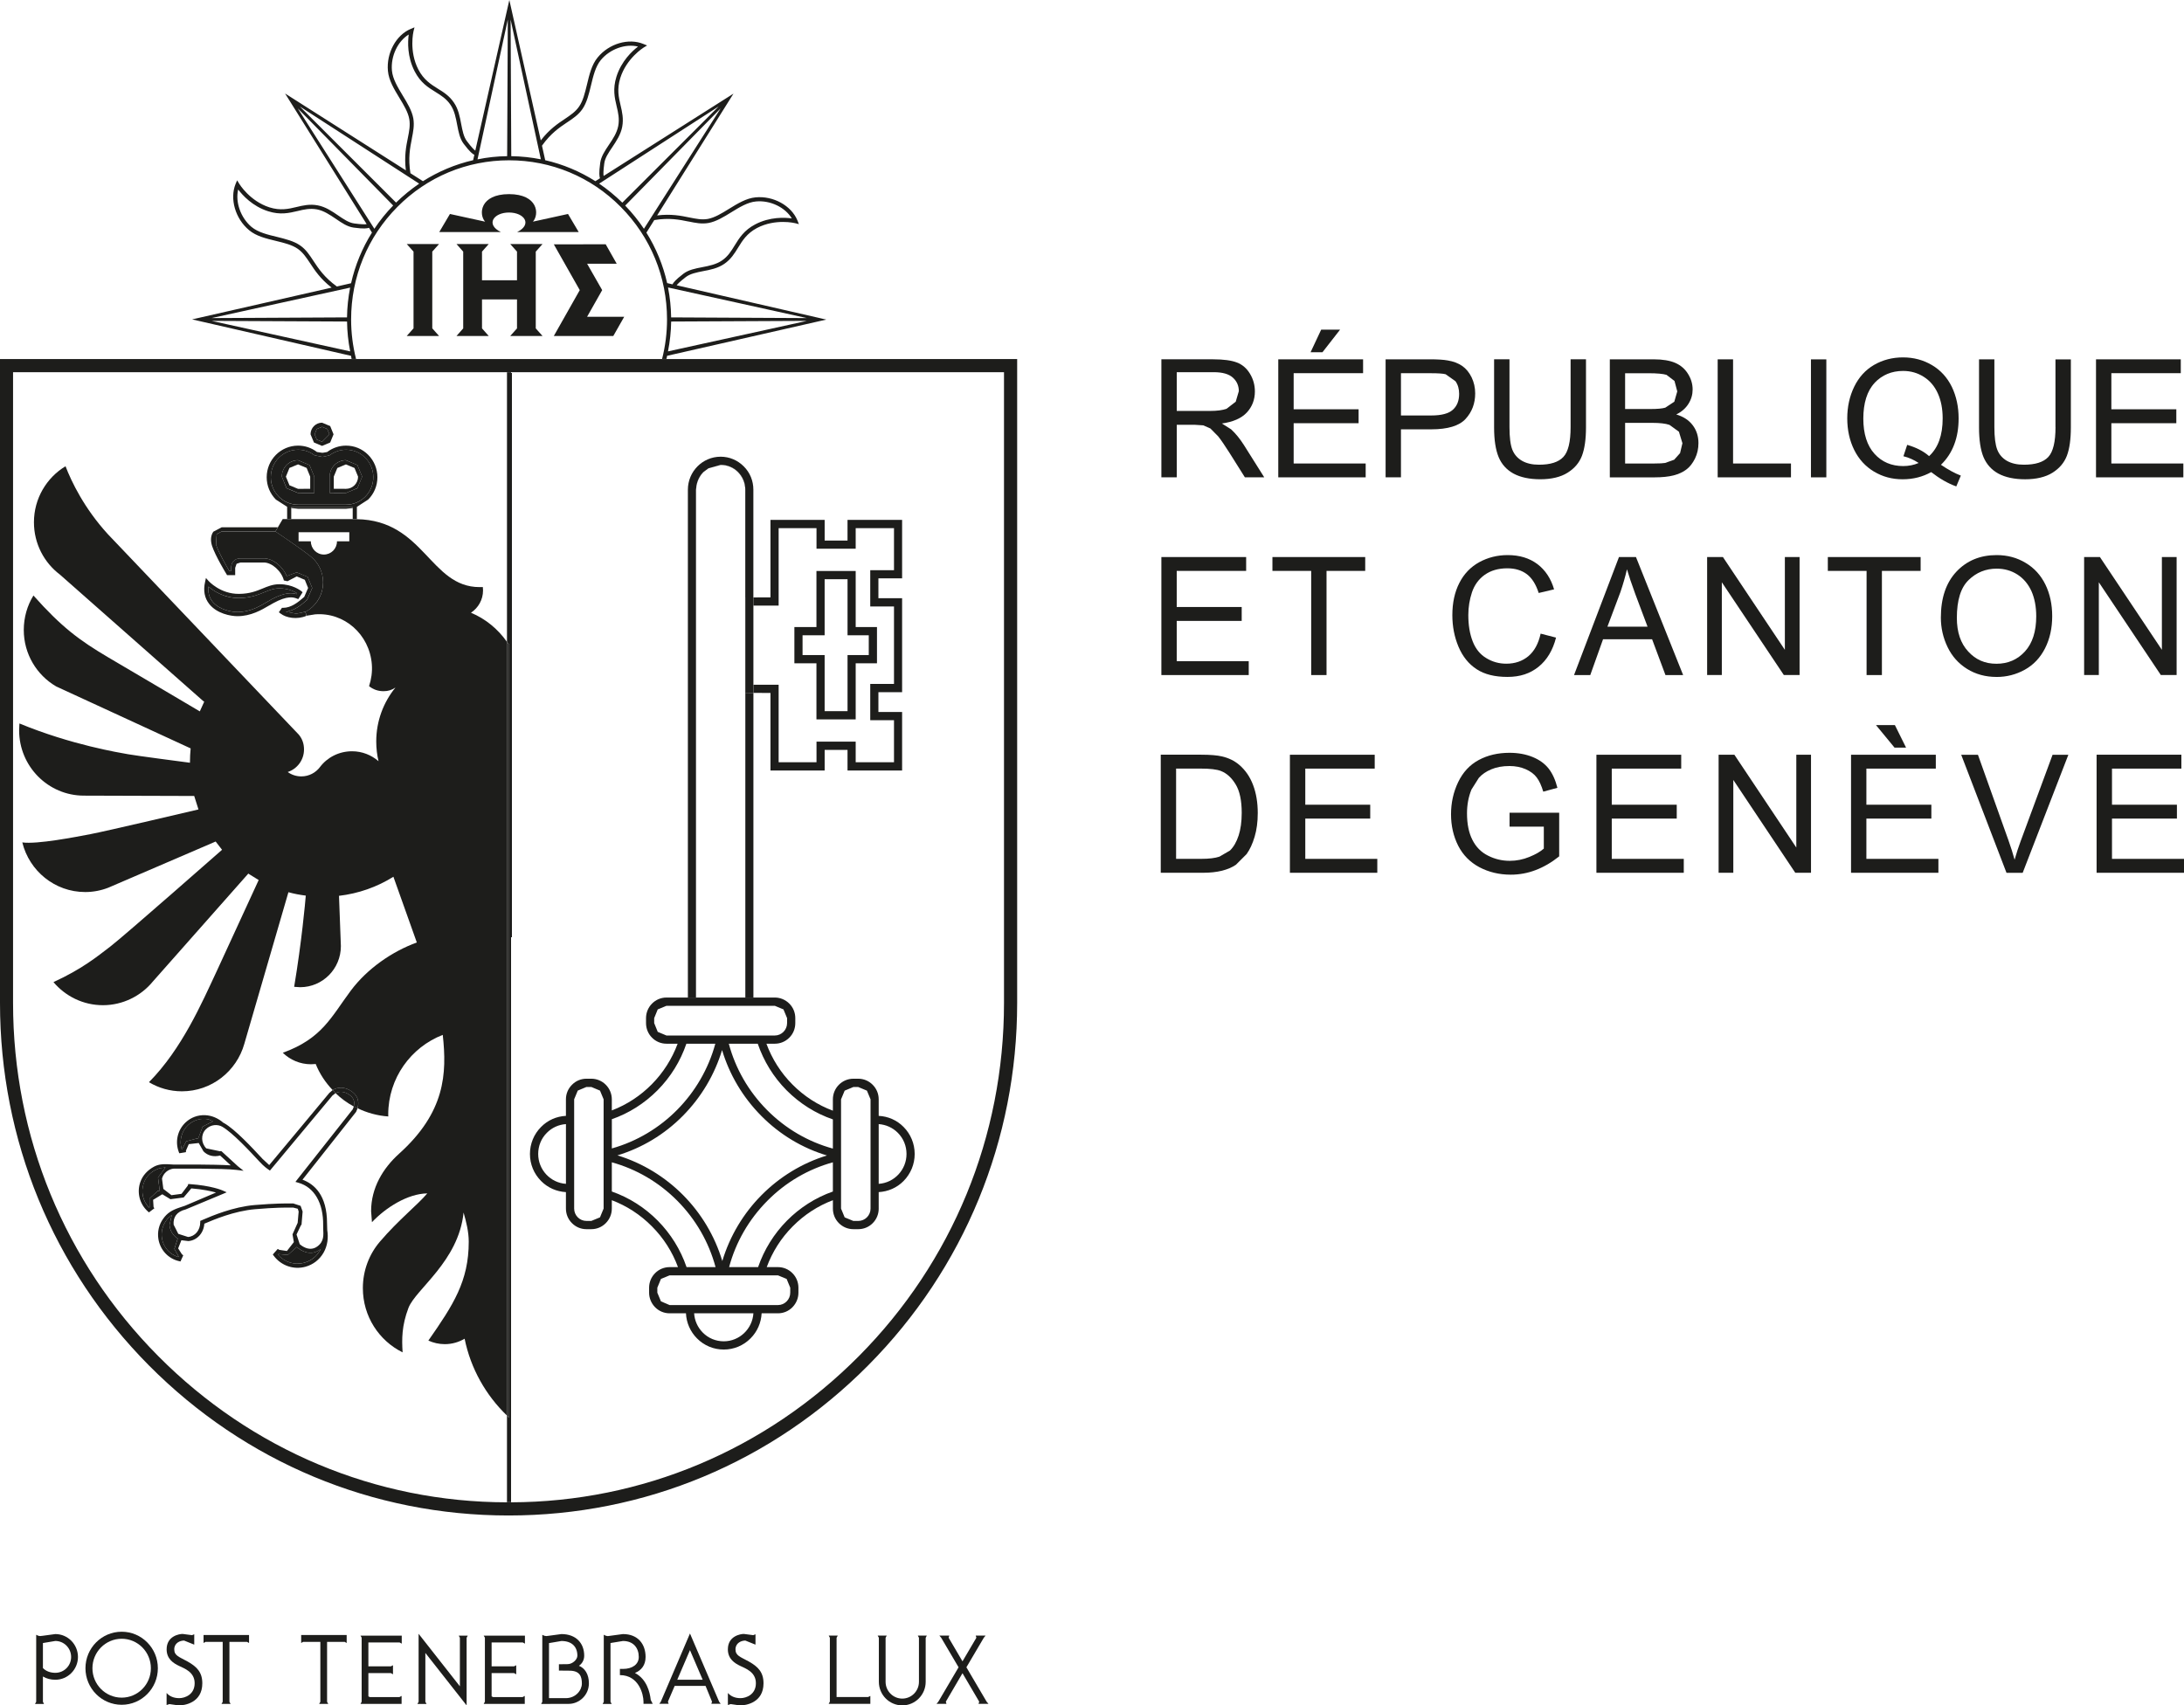 <?xml version="1.0" encoding="UTF-8"?>
<svg xmlns="http://www.w3.org/2000/svg" id="Calque_2" viewBox="0 0 1080.25 843.67">
  <defs>
    <style>.cls-1{fill:#1d1d1b;}</style>
  </defs>
  <g id="Calque_1-2">
    <path class="cls-1" d="M173.64,176.03l.25,1.53,2.22.02c-1.61-6.36-2.44-12.92-2.44-19.54,0-21.04,8.12-40.8,22.89-55.68,14.76-14.9,34.37-23.06,55.24-23.06s40.51,8.17,55.24,23.06c14.76,14.88,22.89,34.64,22.89,55.68,0,6.61-.83,13.17-2.45,19.54h.32l1.86-.02.32-1.55,78.72-17.91-74-16.97c.52-.71,1.64-1.87,4.55-4.09,2.13-1.63,5.21-2.25,8.42-2.89,3.62-.67,7.37-1.41,10.6-3.63,3.3-2.27,5.09-5.21,6.83-8.04,2.13-3.46,4.31-7.01,9.35-9.7,9.08-4.74,18.68-2.42,18.77-2.39l1.94.49-.76-1.9c-3.02-7.28-11.92-12.19-20.66-11.35-4.6.42-8.96,3.11-13.17,5.7-3.62,2.25-7.1,4.36-10.48,4.98-3.01.52-5.85-.08-9.18-.74-4.06-.84-9.03-1.85-15.88-.99l37.77-60.26-64.23,40.73c-.14-.84-.19-2.47.32-6.19.34-2.72,2.11-5.3,3.96-8.04,2.05-3.08,4.21-6.27,4.92-10.12.73-3.97-.03-7.32-.81-10.59-.93-3.92-1.88-8.01-.15-13.52,3.09-9.82,11.48-15.02,11.56-15.07l1.71-1.03-1.83-.74c-7.29-3.03-17.01-.2-22.62,6.66-2.96,3.55-4.14,8.56-5.29,13.39-1.03,4.2-1.95,8.14-3.96,10.98-1.74,2.52-4.16,4.14-6.97,6.04-3.45,2.29-7.69,5.13-11.92,10.63L251.93,0l-16.84,74.52c-.68-.52-1.83-1.61-4.13-4.66-1.64-2.15-2.2-5.23-2.84-8.48-.69-3.66-1.39-7.43-3.62-10.66-2.25-3.33-5.16-5.16-7.98-6.88-3.43-2.15-6.95-4.37-9.59-9.45-4.72-9.15-2.42-18.82-2.4-18.9l.49-1.97-1.88.79c-7.24,3.03-12.09,11.99-11.26,20.79.42,4.64,3.08,9.03,5.65,13.27,2.23,3.68,4.33,7.15,4.92,10.59.51,3.03-.03,5.9-.71,9.23-.83,4.12-1.86,9.12-.98,16.08l-59.75-38.02,40.36,64.63c-.83.13-2.42.17-6.15-.34-2.69-.34-5.24-2.12-7.98-3.97-3.06-2.1-6.19-4.24-10.09-4.98-3.89-.74-7.24.03-10.45.81-3.91.94-7.95,1.9-13.44.17-9.72-3.11-14.88-11.57-14.93-11.67l-1.03-1.7-.78,1.83c-2.96,7.35-.14,17.14,6.66,22.81,3.52,2.99,8.49,4.17,13.29,5.33,4.16,1.01,8.08,1.97,10.89,3.97,2.49,1.77,4.11,4.19,6,7.03,2.3,3.52,5.13,7.82,10.67,12.11l-69,15.72,78.62,18.03ZM330.4,173.83c.96-4.86,1.5-9.79,1.57-14.77l67.12-.32-68.68,15.09ZM399.08,157.35l-67.12-.34c-.07-5.03-.59-9.94-1.54-14.8l68.66,15.14ZM340.56,109.57c3.48.72,6.49,1.33,9.89.74,3.77-.69,7.57-3.01,11.19-5.25,4.02-2.49,8.18-5.04,12.29-5.4,7.07-.67,14.42,2.91,17.72,8.39-3.5-.5-10.87-.84-18.09,2.94-5.56,2.91-7.9,6.76-10.16,10.41-1.72,2.79-3.3,5.4-6.24,7.43-2.91,2-6.43,2.69-9.86,3.35-3.48.67-6.74,1.31-9.26,3.23-4.06,3.11-4.97,4.39-5.41,5.25l-2.64-.61c-2-8.83-5.46-17.27-10.26-24.97l3.89-6.21c7.4-1.23,12.46-.2,16.94.72M318.5,113.17c-2.72-4.05-5.82-7.9-9.27-11.47l47.22-48.08-37.94,59.55ZM355.49,52.64l-47.68,47.61c-3.58-3.5-7.39-6.65-11.46-9.4l59.14-38.21ZM280.56,60.51c2.94-1.97,5.53-3.7,7.51-6.54,2.18-3.16,3.23-7.5,4.24-11.69,1.1-4.59,2.23-9.37,4.87-12.58,4.53-5.48,12.24-8.19,18.41-6.66-2.81,2.12-8.25,7.13-10.7,14.95-1.88,6.04-.88,10.38.12,14.6.76,3.19,1.45,6.19.79,9.7-.67,3.48-2.67,6.49-4.63,9.37-1.98,2.96-3.85,5.72-4.29,8.9-.71,5.18-.42,6.71-.12,7.62l-2.27,1.45c-7.64-4.83-15.99-8.36-24.82-10.38l-1.59-7.18c4.35-6.12,8.66-9.01,12.48-11.57M267.52,78.81c-4.77-.96-9.67-1.48-14.64-1.55l-.32-67.57,14.96,69.12ZM251.17,9.67l-.32,67.59c-5.02.05-9.92.59-14.66,1.58l14.98-69.17ZM104.64,158.74l67.02.32c.05,4.98.59,9.92,1.55,14.77l-68.56-15.09ZM203.7,68.57c.71-3.53,1.3-6.56.74-9.97-.67-3.82-2.97-7.62-5.22-11.3-2.44-4.05-4.99-8.24-5.36-12.38-.66-7.11,2.89-14.53,8.3-17.84-.47,3.53-.81,10.93,2.94,18.21,2.89,5.63,6.68,7.97,10.36,10.24,2.77,1.73,5.34,3.33,7.37,6.32,1.99,2.91,2.64,6.46,3.3,9.92.67,3.5,1.3,6.81,3.18,9.32,3.21,4.24,4.48,5.08,5.32,5.5l-.61,2.66c-8.93,2.05-17.28,5.62-24.82,10.38l-6.19-3.94c-1.22-7.48-.19-12.61.71-17.12M207.33,90.85c-4.06,2.79-7.9,5.92-11.43,9.37l-47.63-47.56,59.07,38.19ZM147.28,53.63l47.19,48.03c-3.43,3.52-6.56,7.4-9.3,11.52l-37.89-59.55ZM155.02,129.04c-1.98-2.99-3.67-5.6-6.49-7.57-3.13-2.22-7.44-3.26-11.6-4.3-4.55-1.08-9.3-2.24-12.49-4.88-5.43-4.56-8.12-12.36-6.63-18.55,2.15,2.84,7.07,8.32,14.86,10.78,6,1.9,10.31.86,14.52-.12,3.13-.77,6.12-1.45,9.62-.81,3.43.67,6.41,2.72,9.3,4.66,2.91,2,5.65,3.9,8.81,4.34,5.17.72,6.68.39,7.59.1l1.47,2.37c-4.77,7.59-8.3,16.03-10.33,25.06l-7.02,1.61c-6.17-4.46-9.06-8.81-11.61-12.68M173.18,142.28c-.93,4.79-1.47,9.7-1.54,14.73l-66.99.34,68.54-15.07Z"></path>
    <path class="cls-1" d="M0,496.19c0,67.71,26.16,131.38,73.65,179.27,47.54,47.9,110.69,74.25,177.9,74.25s130.33-26.35,177.86-74.25c47.51-47.88,73.7-111.58,73.7-179.27V177.61H0v318.58ZM252.78,184.14h243.82v312.05c0,65.99-25.48,128-71.75,174.65-46.16,46.5-107.43,72.18-172.07,72.35V184.14ZM6.46,184.14h246.32v558.98h-2.01v.07c-64.77-.05-126.26-25.75-172.52-72.35C31.95,624.2,6.46,562.18,6.46,496.19V184.14Z"></path>
    <path class="cls-1" d="M151.13,302.62v.06l.12-.08-.12.02ZM151.25,302.6h0l1.74-1.11-1.74,1.11Z"></path>
    <path class="cls-1" d="M146.6,303.56l-5.26-.89,5.26.89Z"></path>
    <path class="cls-1" d="M350.42,231.68l-2.55,1.9c-1.83,1.85-2.99,4.19-3.38,6.68.47-2.52,1.64-4.86,3.45-6.71l2.47-1.88Z"></path>
    <path class="cls-1" d="M344.25,242.19l.24-1.9c.42-2.54,1.55-4.86,3.35-6.71l2.57-1.9,6.12-1.73c3.25,0,6.29,1.28,8.56,3.58,2.3,2.32,3.55,5.4,3.55,8.66v53.38h3.99v-53.31c0-4.39-1.66-8.48-4.75-11.54-3.06-3.08-7.12-4.79-11.43-4.79-8.94,0-16.21,7.32-16.21,16.33v251.2h3.99v-251.27Z"></path>
    <polygon class="cls-1" points="368.68 493.46 372.65 493.46 372.65 342.78 368.68 342.74 368.68 493.46"></polygon>
    <path class="cls-1" d="M117.47,304.82c6.68,0,11.89-3.08,15.69-5.3l2.01-1.14c7.03-3.87,9.99-2.86,11.41-2.37l.22.1.76.25.42-.69,1.23-1.95.46-.74-.68-.59c-.17-.12-4.21-3.38-10.75-3.38-3.24,0-5.73,1.04-8.35,2.12-3.13,1.28-6.38,2.61-11.6,2.66-9.3.12-15.05-6.32-15.13-6.39l-1.3-1.48-.42,1.95c-.98,4.32-.27,7.99,2.05,10.93,3.75,4.74,10.55,6.02,13.98,6.02M103.1,290.17c2.42,2.1,7.71,5.72,15.2,5.65,5.6-.05,9.2-1.5,12.36-2.81,2.52-1.04,4.72-1.95,7.57-1.95,4.28,0,7.39,1.58,8.71,2.42l-.27.44c-1.86-.59-5.41-1.23-12.48,2.64l-2.03,1.19c-3.8,2.24-8.55,5.03-14.69,5.03-2.86,0-9.13-1.09-12.44-5.23-1.57-2-2.22-4.49-1.93-7.37"></path>
    <path class="cls-1" d="M159.3,220.58l4.02-1.68,1.66-4.05-1.66-4.07-4.02-1.68c-3.13,0-5.7,2.59-5.7,5.75l1.69,4.05,4.01,1.68ZM156.68,212.22l2.62-1.06,2.57,1.06,1.08,2.64-3.65,3.68-2.62-1.08-1.05-2.59,1.05-2.64Z"></path>
    <path class="cls-1" d="M434.62,597.88v-8.14c4.68-.28,9.01-2.15,12.31-5.5,3.52-3.58,5.49-8.32,5.49-13.37s-1.96-9.82-5.49-13.37c-3.3-3.35-7.64-5.25-12.31-5.48v-8.19c0-2.72-1.05-5.26-2.96-7.18-1.91-1.95-4.46-3.01-7.17-3.01h-2.4c-5.58,0-10.13,4.59-10.13,10.19v5.62c-7.42-2.76-14.22-7.13-20-12.95-5.77-5.8-10.11-12.68-12.87-20.18h4.16c2.69,0,5.24-1.06,7.15-2.98,1.94-1.92,2.97-4.49,2.97-7.23v-2.44c0-2.72-1.03-5.26-2.97-7.2-1.91-1.9-4.45-2.99-7.15-2.99h-53.6c-5.58,0-10.11,4.59-10.11,10.19v2.44c0,2.74,1.05,5.31,2.96,7.23,1.91,1.92,4.46,2.98,7.15,2.98h5.53c-5.63,15.17-17.55,27.28-32.56,33.01v-5.5c0-5.6-4.55-10.19-10.14-10.19h-2.42c-2.72,0-5.24,1.06-7.15,3.01-1.93,1.92-2.99,4.46-2.99,7.18v8.19c-4.65.22-8.98,2.12-12.29,5.48-3.55,3.55-5.51,8.32-5.51,13.37s1.96,9.79,5.51,13.37c3.31,3.35,7.64,5.23,12.29,5.5v8.14c0,2.74,1.05,5.28,2.99,7.21,1.91,1.92,4.43,2.98,7.15,2.98h2.42c2.72,0,5.24-1.06,7.15-2.98,1.91-1.93,2.99-4.47,2.99-7.21v-4.14c7.37,2.79,14.12,7.15,19.85,12.95,5.76,5.77,10.12,12.65,12.88,20.15h-4.16c-5.56,0-10.13,4.54-10.13,10.19v2.47c0,2.69,1.08,5.25,2.98,7.2,1.91,1.92,4.43,2.99,7.15,2.99h8.1c.22,4.66,2.13,9.05,5.43,12.38,3.55,3.6,8.28,5.55,13.27,5.55s9.72-1.95,13.27-5.55c3.33-3.33,5.21-7.72,5.46-12.38h8.08c2.72,0,5.24-1.06,7.15-2.99,1.91-1.95,2.97-4.52,2.97-7.2v-2.47c0-2.71-1.05-5.28-2.97-7.2-1.91-1.92-4.43-2.99-7.15-2.99h-5.56c2.77-7.5,7.1-14.38,12.85-20.15,5.75-5.8,12.51-10.17,19.88-12.95v4.14c0,2.74,1.05,5.28,2.96,7.21,1.94,1.92,4.45,2.98,7.17,2.98h2.4c2.72,0,5.27-1.06,7.17-2.98,1.91-1.93,2.96-4.47,2.96-7.21M434.62,556.09c3.55.25,6.9,1.73,9.45,4.29,2.79,2.79,4.31,6.51,4.31,10.49,0,7.84-6.1,14.28-13.76,14.77v-29.55ZM279.93,585.64c-7.64-.5-13.73-6.93-13.73-14.77,0-3.97,1.49-7.7,4.31-10.49,2.52-2.56,5.87-4.05,9.42-4.29v29.55ZM298.56,597.88l-1.79,4.34-4.29,1.77h-2.42c-3.35,0-6.07-2.74-6.07-6.12v-54.05l1.78-4.3,4.29-1.8h2.42l4.29,1.8,1.79,4.3v54.05ZM329.64,512.26l-4.31-1.8-1.76-4.35v-2.44l1.76-4.32,4.31-1.78h53.6l4.28,1.78,1.79,4.32v2.44c0,3.38-2.74,6.15-6.07,6.15h-53.6ZM302.62,553.67c8.4-2.91,16.08-7.77,22.57-14.28,6.56-6.61,11.38-14.48,14.3-23.06h14.32c-6.83,25.06-26.41,44.85-51.18,51.8v-14.46ZM357.15,519.46c3.65,12.16,10.23,23.31,19.39,32.56,9.2,9.3,20.34,15.94,32.48,19.59-24.72,7.6-44.26,27.28-51.75,52.22-7.49-25.02-27.08-44.7-51.87-52.27,12.09-3.67,23.18-10.28,32.34-19.54,9.15-9.25,15.74-20.4,19.41-32.56M302.62,589.44v-14.45c12.11,3.35,23.25,9.82,32.41,19.04,9.15,9.25,15.59,20.5,18.9,32.81h-14.34c-5.97-17.46-19.68-31.33-36.96-37.4M357.99,663.54c-3.92,0-7.64-1.52-10.4-4.34-2.55-2.59-4.04-5.95-4.26-9.52h29.32c-.49,7.7-6.88,13.86-14.66,13.86M384.79,630.91l4.29,1.77,1.79,4.34v2.47c0,3.35-2.72,6.12-6.07,6.12h-53.6l-4.28-1.83-1.79-4.29v-2.47l1.79-4.34,4.28-1.77h53.6ZM411.96,589.44c-17.28,6.07-30.99,19.93-36.99,37.4h-14.34c3.3-12.31,9.74-23.56,18.92-32.81,9.13-9.23,20.29-15.69,32.41-19.04v14.45ZM411.96,568.2c-12.17-3.33-23.38-9.82-32.56-19.07-9.18-9.25-15.62-20.5-18.92-32.81h14.32c2.94,8.59,7.73,16.46,14.27,23.06,6.58,6.59,14.36,11.47,22.89,14.38v14.43ZM430.59,597.88c0,3.38-2.72,6.12-6.1,6.12h-2.4l-4.3-1.77-1.79-4.34v-54.05l1.79-4.3,4.3-1.8h2.4l4.31,1.8,1.79,4.3v54.05Z"></path>
    <path class="cls-1" d="M60.19,807.21c-9.89,0-17.92,8.09-17.92,18.06s8.03,18.08,17.92,18.08,17.89-8.12,17.89-18.08-8-18.06-17.89-18.06M60.19,839.82c-7.98,0-14.47-6.51-14.47-14.55s6.49-14.58,14.47-14.58,14.44,6.54,14.44,14.58-6.46,14.55-14.44,14.55"></path>
    <polygon class="cls-1" points="148.97 808.84 148.97 812.79 149.93 812.22 158.45 812.22 158.45 841.89 157.86 842.91 162.36 842.91 161.78 841.89 161.78 812.22 170.49 812.22 171.47 812.79 171.47 812.22 171.47 809.33 171.47 808.84 148.97 808.84"></polygon>
    <polygon class="cls-1" points="100.68 808.84 100.68 812.79 101.66 812.22 110.15 812.22 110.15 841.89 109.56 842.91 114.07 842.91 113.48 841.89 113.48 812.22 122.19 812.22 123.18 812.79 123.18 812.22 123.18 809.33 123.18 808.84 100.68 808.84"></polygon>
    <polygon class="cls-1" points="182.21 809.16 178.88 809.16 178.32 809.16 178.88 810.14 178.88 841.82 178.32 842.9 178.88 842.9 181.94 842.9 198.64 842.9 198.64 839.53 198.64 838.96 197.59 839.53 182.92 839.53 182.21 839.19 182.21 827.68 193.35 827.68 194.38 828.28 194.38 827.68 194.38 824.33 194.38 823.79 193.35 824.33 182.21 824.33 182.21 812.52 182.99 812.52 197.66 812.52 198.71 813.11 198.71 812.52 198.71 809.16 182.21 809.16"></polygon>
    <polygon class="cls-1" points="243.16 809.16 239.84 809.16 239.25 809.16 239.84 810.14 239.84 841.82 239.25 842.9 239.84 842.9 242.87 842.9 259.56 842.9 259.56 839.53 259.56 838.96 258.51 839.53 243.87 839.53 243.16 839.19 243.16 827.68 254.27 827.68 255.33 828.28 255.33 827.68 255.33 824.33 255.33 823.79 254.27 824.33 243.16 824.33 243.16 812.52 243.92 812.52 258.58 812.52 259.64 813.11 259.64 812.52 259.64 809.16 243.16 809.16"></polygon>
    <polygon class="cls-1" points="207.05 841.87 206.47 842.93 207.05 842.93 210.39 842.93 210.97 842.93 210.39 841.87 210.39 817.7 230.8 843.67 230.8 810.19 231.36 809.16 230.8 809.16 227.47 809.16 226.91 809.16 227.47 810.19 227.47 834.22 207.05 808.23 207.05 841.87"></polygon>
    <path class="cls-1" d="M27.37,808.37l-6.21.84-1.33.15-.88-.15-1.05-.49v33.15l-.59,1.06h4.46l-.54-1.06v-12.51c1.74,1.06,3.87,1.61,6.14,1.61,6.19,0,11.19-5.08,11.19-11.28s-4.99-11.32-11.19-11.32M27.37,827.54c-2.42,0-4.65-.79-6.14-2.37v-12.36l6.14-1.03c4.31,0,7.81,3.55,7.81,7.92s-3.5,7.84-7.81,7.84"></path>
    <path class="cls-1" d="M92.82,821.96c-4.31-2.37-6.63-2.91-6.63-6.04s2.82-4.34,4.87-4.34l5.02,2.02v-5.13l-1.1.44-4.65-.61c-1.57,0-7.91.96-7.91,7.62,0,4.81,3.45,6.91,6.1,8.17,2.6,1.28,7.76,2.99,7.76,8.58s-4.73,7.4-7.66,7.4-4.97-1.11-6.22-2.57v5.97l1.4-.47,4.62.67c2.84,0,11.65-1.28,11.65-10.95,0-5.43-2.67-8.19-7.24-10.75"></path>
    <path class="cls-1" d="M286.34,824.06c1.42-.91,2.62-2.69,2.62-4.98,0-6.21-4.06-10.71-11.26-10.71l-6.24.84-1.27.15-.91-.15-1.05-.47v33.13l-.56,1.06h4.45v-.03h9.2c4.97,0,9.96-4.12,9.96-10.19,0-4.49-2.03-7.53-4.95-8.66M279.83,840.07h-8.28v-27.23l6.15-1.04c5.24,0,7.88,2.91,7.88,7.28,0,1.9-2.4,4.17-4.87,4.17l-4.26.05v3.13l5.21.05c5.34,0,6.14,3.11,6.14,6.39s-3.01,7.2-7.98,7.2"></path>
    <path class="cls-1" d="M314.05,827.61c3.21-1.3,5.27-3.9,5.27-7.92,0-6.24-3.67-11.32-11.19-11.32l-6.24.84-1.27.17-.93-.17-1.05-.5v33.15l-.56,1.09h4.48l-.59-1.09v-29.06l6.17-1.01c5.24,0,7.81,3.53,7.81,7.9,0,3.7-3.21,5.92-7.81,5.92h-1.52v3.06c9.37,0,11.67,9.52,11.67,13.15v1.06h4.56l-.98-1.92c-.44-3.97-1.98-10.26-7.81-13.35"></path>
    <path class="cls-1" d="M341.27,816.31l6.29,14.66h-12.58l6.29-14.66ZM326.85,841.82l-.75,1.04h4.62l-.36-1.04,3.35-7.82h15.27l3.2,7.82-.34,1.04h4.63l-.78-1.04-14.42-33.74-14.42,33.74Z"></path>
    <path class="cls-1" d="M370.42,821.96c-4.33-2.37-6.63-2.91-6.63-6.04s2.84-4.34,4.87-4.34l5.02,2.02v-5.13l-1.1.44-4.65-.61c-1.57,0-7.91.96-7.91,7.62,0,4.81,3.45,6.91,6.07,8.17,2.62,1.28,7.79,2.99,7.79,8.58s-4.73,7.4-7.64,7.4-4.96-1.11-6.21-2.57v5.97l1.37-.47,4.62.67c2.84,0,11.63-1.28,11.63-10.95,0-5.43-2.65-8.19-7.22-10.75"></path>
    <polygon class="cls-1" points="486.62 809.11 482.94 809.11 482.6 809.11 482.94 810.17 476.07 821.86 469.21 810.17 469.53 809.11 469.21 809.11 465.52 809.11 464.61 809.11 465.52 810.17 474.13 824.8 464.12 841.82 463.22 842.88 464.12 842.88 467.82 842.88 468.14 842.88 467.82 841.82 476.07 827.73 484.34 841.82 484 842.88 484.34 842.88 488.01 842.88 488.92 842.88 488.01 841.82 478 824.8 486.62 810.17 487.5 809.11 486.62 809.11"></polygon>
    <path class="cls-1" d="M454.53,809.13h-.56l.56,1.06v21.79c0,4.59-3.7,8.31-8.25,8.31s-8.25-3.72-8.25-8.31v-21.79l.56-1.06h-4.48l.59,1.06v21.79c0,6.44,5.19,11.67,11.58,11.67s11.58-5.23,11.58-11.67v-21.79l.56-1.06h-3.89Z"></path>
    <polygon class="cls-1" points="413.79 809.13 410.47 809.13 409.9 809.13 410.47 810.19 410.47 841.79 409.88 842.88 410.47 842.88 411.94 842.88 429.44 842.88 430.49 842.88 430.49 839.5 430.49 838.98 429.44 839.5 413.79 839.5 413.79 810.19 414.38 809.13 413.79 809.13"></polygon>
    <polygon class="cls-1" points="385.13 299.59 385.13 261.28 403.86 261.28 403.86 271.45 423.24 271.45 423.24 261.28 442.19 261.28 442.19 282.08 430.44 282.08 430.44 300.01 442.19 300.01 442.19 338.32 430.44 338.32 430.44 356.28 442.19 356.28 442.19 377.07 423.24 377.07 423.24 366.89 403.86 366.89 403.86 377.07 385.13 377.07 385.13 338.74 372.65 338.74 372.65 342.76 381.09 342.81 381.09 381.17 407.89 381.17 407.89 370.96 419.2 370.96 419.2 381.17 446.2 381.17 446.2 352.21 434.48 352.21 434.48 342.41 446.2 342.41 446.2 295.94 434.48 295.94 434.48 286.12 446.2 286.12 446.2 257.18 419.2 257.18 419.2 267.4 407.89 267.4 407.89 257.18 381.09 257.18 381.09 295.52 372.65 295.55 372.65 299.59 385.13 299.59"></polygon>
    <polygon class="cls-1" points="368.68 295.57 368.68 342.74 372.65 342.76 372.65 338.74 372.55 338.74 372.55 299.59 372.65 299.59 372.65 295.55 368.68 295.57"></polygon>
    <rect class="cls-1" x="372.53" y="299.59" width=".12" height="39.15"></rect>
    <path class="cls-1" d="M403.83,355.88h19.41v-27.75h10.53v-17.93h-10.53v-27.73h-19.41v27.73h-10.91v17.93h10.91v27.75ZM396.96,324.06v-9.79h10.92v-27.73h11.33v27.73h10.5v9.79h-10.5v27.75h-11.33v-27.75h-10.92Z"></path>
    <rect class="cls-1" x="368.61" y="342.71" width=".1" height="150.72"></rect>
    <path class="cls-1" d="M365.04,233.58c2.27,2.32,3.58,5.4,3.58,8.68v53.31h.07v-53.38c0-3.26-1.25-6.34-3.58-8.66-2.27-2.3-5.33-3.58-8.56-3.58l-6.15,1.72,6.07-1.65c3.23,0,6.27,1.23,8.57,3.55"></path>
    <polygon class="cls-1" points="344.25 242.19 344.25 493.46 344.3 493.46 344.3 242.24 344.5 240.27 344.25 242.19"></polygon>
    <rect class="cls-1" x="368.56" y="295.57" width=".05" height="47.17"></rect>
    <rect class="cls-1" x="368.61" y="295.57" width=".1" height="47.17"></rect>
    <path class="cls-1" d="M117.47,302.77c6.14,0,10.89-2.79,14.69-5.03l2.03-1.19c7.07-3.85,10.62-3.25,12.48-2.64l.27-.44c-1.32-.84-4.43-2.41-8.71-2.41-2.84,0-5.04.91-7.57,1.95-3.16,1.3-6.76,2.76-12.36,2.84-7.49.07-12.78-3.58-15.2-5.68-.29,2.88.36,5.35,1.93,7.35,3.31,4.17,9.57,5.25,12.44,5.25"></path>
    <polygon class="cls-1" points="159.3 218.53 162.95 214.85 161.87 212.22 159.3 211.16 156.68 212.22 155.63 214.85 156.68 217.45 159.3 218.53"></polygon>
    <path class="cls-1" d="M144.03,250.92h30.48v5.85h1.25l.76.05v-6.07l5.6-3.63c2.94-2.96,4.55-6.86,4.55-11.03s-1.62-8.12-4.55-11.08c-2.94-2.96-6.81-4.56-10.94-4.56-3.38,0-6.61,1.08-9.37,3.16l-2.11.37h-.42l-2.5-.37c-2.69-2.07-5.92-3.16-9.35-3.16-8.54,0-15.52,6.98-15.52,15.64,0,4.17,1.62,8.07,4.53,11.03l5.58,3.6v6.04h2v-5.85ZM137.88,245.69c-2.55-2.59-3.94-5.99-3.94-9.59s1.39-7.06,3.94-9.62c2.55-2.59,5.92-4,9.54-4,2.99,0,5.78.96,8.1,2.74l3.75.79h.36l3.35-.74c2.42-1.8,5.26-2.79,8.18-2.79,3.6,0,6.98,1.41,9.52,4,2.55,2.56,3.96,5.94,3.96,9.62,0,7.48-6.07,13.59-13.49,13.59h-23.75c-3.62,0-7-1.45-9.54-3.99"></path>
    <polygon class="cls-1" points="144.05 251.32 147.43 251.68 171.15 251.68 174.47 251.34 174.47 256.79 174.53 256.79 174.53 250.92 144 250.92 144 256.79 144.05 256.79 144.05 251.32"></polygon>
    <path class="cls-1" d="M171.15,249.66c7.44,0,13.49-6.12,13.49-13.59,0-3.63-1.39-7.03-3.94-9.62-2.55-2.56-5.93-3.97-9.55-3.97-2.91,0-5.73.96-8.18,2.79l-3.35.74h-.32l-3.77-.79c-2.33-1.8-5.14-2.74-8.1-2.74-3.6,0-6.98,1.41-9.54,3.97-2.55,2.59-3.94,5.99-3.94,9.62s1.39,7.03,3.94,9.59c2.57,2.59,5.95,4,9.54,4h23.72ZM163.07,242.83v-7.06c0-4.46,3.6-8.12,8.03-8.12l5.68,2.42,2.35,5.7-2.35,5.75-5.68,2.36-7.05-.02h-.98v-1.03ZM139.4,235.78c0-4.46,3.58-8.12,8.03-8.12l5.68,2.42,2.33,5.7v8.09h-.98l-7.03.02-5.7-2.36-2.33-5.75Z"></path>
    <path class="cls-1" d="M154.46,243.84h1v-8.04l-2.35-5.75-5.68-2.37c-4.43,0-8.05,3.63-8.05,8.12l2.37,5.7,5.68,2.37,7.03-.03ZM141.41,235.8l1.76-4.32,4.26-1.75,4.24,1.75,1.76,4.32v5.99l-6,.05-4.26-1.77-1.76-4.27Z"></path>
    <path class="cls-1" d="M171.1,243.87l5.68-2.37,2.38-5.7-2.38-5.75-5.68-2.37c-4.43,0-8.05,3.63-8.05,8.12v8.04h1.03l7.03.03ZM165.08,235.8l1.77-4.29,4.26-1.77,4.24,1.77,1.76,4.29c0,3.33-2.69,6.02-5.99,6.02l-6.02-.03v-5.99Z"></path>
    <polygon class="cls-1" points="176.12 177.58 176.48 177.58 176.12 177.56 176.12 177.58"></polygon>
    <path class="cls-1" d="M251.75,105.13c7.69.03,11.68,5.9,4.02,9.67h30.47l-5.29-8.95-17.35,3.8c3.23-3.65,2.57-13.57-11.8-13.62h-.07c-14.37.05-15.03,9.97-11.8,13.62l-17.38-3.8-5.29,8.95h30.48c-7.66-3.77-3.65-9.65,4.01-9.67"></path>
    <polygon class="cls-1" points="213.81 120.72 209.19 120.72 204.54 120.72 201.18 120.72 204.54 124.47 204.54 162.43 201.18 166.21 204.54 166.21 209.19 166.21 213.81 166.21 217.17 166.21 213.81 162.43 213.81 124.47 217.17 120.72 213.81 120.72"></polygon>
    <polygon class="cls-1" points="268.35 120.72 265 120.72 260.37 120.72 255.72 120.72 252.37 120.72 255.72 124.47 255.72 138.65 238.41 138.65 238.41 124.47 241.74 120.72 238.41 120.72 233.76 120.72 229.11 120.72 225.79 120.72 229.11 124.47 229.11 162.46 225.79 166.21 229.11 166.21 233.76 166.21 238.41 166.21 241.74 166.21 238.41 162.46 238.41 148.13 255.72 148.13 255.72 162.46 252.37 166.21 255.72 166.21 260.37 166.21 265 166.21 268.35 166.21 265 162.46 265 124.47 268.35 120.72"></polygon>
    <polygon class="cls-1" points="297.85 143.52 290.4 130.47 305.04 130.47 299.59 120.85 273.93 120.87 286.76 143.52 273.93 166.21 303.35 166.21 308.74 156.72 290.38 156.72 297.85 143.52"></polygon>
    <path class="cls-1" d="M174.38,548.89l.1-.08-.12.1.02-.02-27.32,34.58-.93,1.21,1.47.42c7.91,2.22,12.39,10.14,12.24,21.01l.02,1.61c.12,3.13.56,6.32-2.86,8.86-4.23,3.13-8.52-.91-8.74-1.08l-1.59-4.79,2.18-4.59.27-.22.05-.42.51-6.14-1-2.81-3.65-1.19h-.78c-2.67-.02-8.18-.05-18.31.79-10.7.91-21.1,5.35-25.51,7.25l-.78.35-.61.25v.67c0,3.94-2.55,7.01-6.04,7.28l-4.82-1.55-2.3-4.54c-.32-3.63,1.49-6.46,5.95-7.53l18.16-7.57,2.13-.91-2.11-.94c-.22-.1-5.48-2.37-16.08-3.11l-.81-.05-.25.81-3.08,4.05-4.99.67-4.01-3.11-.66-5.08c1-3.82,4.6-5.18,6.68-4.93h.15c.22,0,23.57-.2,29.91.61l3.6.44-2.84-2.27-7.83-7.18-.44-.35-.51.15-6.81-1.43c-2.62-2.64-2.74-6.83-.32-9.35,2.57-2.66,6.02-2.59,8.13-1.41,5.21,2.99,13.53,11.97,18.51,17.32,2.2,2.39,3.67,3.38,4.41,3.9l.73.52.61-.72,30.35-36.43,1.5-1.16-1.4-1.55-1.69,1.46c-1.34,1.7-25.53,30.66-29.71,35.67l-3.3-3.06c-5.39-5.82-13.53-14.55-18.99-17.68l-.37-.17c-2.54-2.22-5.68-3.63-9.03-3.77-3.58-.15-6.98,1.08-9.62,3.53-3.99,3.72-5.36,9.45-3.45,14.58l.27.72.74-.1,1.79-.3.78-.15v-.76l1.39-3.19,4.92-.56,2.35,4.12c2.13,2.17,5.04,2.88,8.23,2.07l5.27,4.86c-8.62-.52-26.1-.4-27.15-.4h-1.32c-4.38-.32-6.9-.32-9.42,1.01-3.13,1.68-5.65,4.24-6.83,7.62-1.84,5.18-.37,10.91,3.69,14.55l.56.5.61-.47,1.42-1.08.64-.44-.39-.72-.22-3.5,4.55-2.76,4.02,2.44,6.54-.86,3.79-4.49c5.8.47,9.84,1.38,12.22,2.05l-15.37,6.54-2.43.81c-4.04,1.33-6.32,2.74-8.37,5.65-2.08,2.91-2.91,6.46-2.33,10.02.88,5.4,4.89,9.72,10.21,10.92l.73.15.3-.72.75-1.63.3-.72-.64-.44-1.88-2.94,1.59-4.04,3.47.42c4.31-.35,7.59-4,7.88-8.59l.17-.08c4.38-1.87,14.54-6.21,24.92-7.1,10.03-.86,15.3-.84,18.14-.79h.78l2.21.56.44,1.39-.49,5.57-2.55,5.7.66,3.85-3.43,4.39-3.8-.57-.73-.47-.58.67-1.35,1.5-.51.64.49.64c3.67,4.88,9.84,6.98,15.66,5.38,3.82-1.06,7-3.53,8.98-7.01,1.91-3.4,2.42-7.27,1.79-11.12l-.1-3.38c0-13.96-6.39-19.44-12.14-21.56l26.46-33.48.05-.05.02-.08.74-1.75-1.86-.86-.61,1.53ZM97.93,563.37l-.46-.19-5.36,1.43-1.96,3.77-.29.05c-1.3-4.24-.08-8.83,3.21-11.89,2.27-2.1,5.24-3.16,8.29-3.03l1.57.17,2.52.97-5.21,2.69-2.3,6.04ZM78.03,589.15l-4.09,3.77.03,4.24-.25.22c-3.08-3.21-4.13-7.82-2.62-12.04,1.03-2.94,3.13-5.26,5.88-6.61l1.83-.79,3.04-.4-3.69,4.96.83,6.56-.96.08ZM88.34,621.53l-.12.3c-4.23-1.21-7.39-4.79-8.12-9.2-.49-3.08.22-6.14,2.01-8.66l.98-1.33,1.86-1.55-1.1,4.91c.17,2.3,1.25,4.42,3.01,5.92l1.05.77-1.64,5.18,2.08,3.68ZM158.25,618.62c-1.69,3.01-4.43,5.16-7.73,6.04-4.8,1.33-9.79-.25-13-3.97l.22-.3,4.67.42,4.41-3.94.03.02c1.98,1.95,6.85,4.64,11.34,1.33l.46-.37-.39.77Z"></path>
    <path class="cls-1" d="M146.84,616.89l-.03-.02-4.43,3.94-4.63-.42-.25.3c3.21,3.73,8.23,5.3,12.97,3.97,3.3-.89,6.07-3.04,7.79-6.04l.39-.79-.49.39c-4.5,3.3-9.33.61-11.34-1.33"></path>
    <polygon class="cls-1" points="174.38 548.89 174.38 548.91 174.46 548.81 174.38 548.89"></polygon>
    <path class="cls-1" d="M151.1,302.7l.05-.03-.03-.05-4.53.96-5.26-.94c4.14-.52,7.57-3.23,10.5-5.85l2.6-5.92-2.25-5.5-5.41-2.24-4.97,1.85c-1.93-4.79-6.88-8.76-11.26-8.76h-11.58c-3.43,0-4.65,2.52-4.65,4.69v1.58h-.86c-1.13-1.9-5.26-8.95-6.61-13.05l.34-5.18,2.47-1.36h26.58l1.2-2.05h-27.78l-4.14,2.19c-1.27,1.85-1.49,4.32-.61,7.06,1.64,4.93,6.88,13.57,7.12,13.91l.29.52h4.02v-3.62l.69-2,1.94-.64h11.58c3.96,0,8.76,4.32,9.87,8.88l1.79.39,4.57-2.39,3.99,1.68,1.64,4.05-1.91,4.39c-2.97,2.64-6.46,5.43-10.5,5.43h-.52l-.3.42-.66.96-.59.79.76.59c2.87,2.3,8.35,3.13,12.85,1.21l-.03-.05-.03.03-.39-1.95Z"></path>
    <path class="cls-1" d="M107.19,264.27l-.34,5.18c1.35,4.1,5.48,11.15,6.61,13.05h.86v-1.58c0-2.17,1.22-4.69,4.65-4.69h11.58c4.38,0,9.33,3.97,11.26,8.79l4.94-1.88,5.43,2.25,2.25,5.5-2.59,5.92c-2.94,2.61-6.36,5.32-10.5,5.84l5.26.94,4.53-.99v.03l.12-.03,1.76-1.11c4.06-2.99,6.8-7.9,6.8-13.35,0-5.13-2.3-9.74-5.97-12.73-4.99-4.05-17.6-12.5-17.6-12.5h-26.61l-2.45,1.36Z"></path>
    <polygon class="cls-1" points="146.6 303.56 151.13 302.62 151.13 302.58 146.6 303.56"></polygon>
    <path class="cls-1" d="M232.95,303.12c3.58-2.37,5.97-6.41,5.97-11.05l-.1-1.66-1.59.03c-24.6,0-27.49-33.08-60.73-33.6h-2.03v-.02h-30.45v-.03h-4.19l-2.4,4.09h.05l-1.27,2.05s12.63,8.43,17.6,12.48c3.69,2.96,6,7.59,6,12.75,0,5.5-2.67,10.34-6.81,13.32l-1.86,1.16.39,1.97,4.31-.69c14.34-1.14,26.92,9.79,28.08,24.74.29,3.82-.27,7.37-1.37,10.78,1.98,1.61,4.41,2.49,7.15,2.49,2.35,0,4.08-.59,5.9-1.8-5.92,7.25-9.5,16.55-9.5,26.66,0,3.41.39,6.64,1.13,9.77-3.52-3.03-8.08-4.91-13.09-4.91-6.44,0-12.24,2.99-15.86,7.79-2.11,2.82-5.46,4.64-9.23,4.64-2.52,0-4.85-.79-6.73-2.17,4.65-1.53,8.05-5.92,8.05-11.15,0-2.89-.88-5.28-2.57-7.33l-94.46-99.19c-11.72-12.83-17.99-25.95-20.93-33.59-9.35,5.65-15.62,15.96-15.62,27.72,0,10.59,5.04,19.98,12.85,25.88l70.71,62.41.66.47-2.18,4.79c-1.39-.81-30.87-18.28-45.11-26.61-14.54-8.56-23.42-15.24-37.18-30.71-3.04,4.91-4.78,10.83-4.78,17.05,0,11.91,6.44,22.34,16.01,27.92l66.53,30.66c-.22,2.25-.34,4.51-.34,6.81v.29c-2.81-.37-26.41-3.45-30.6-4.21-4.48-.81-28.02-4.61-53.75-15.22l-.15,3.38c0,17.83,14.35,32.32,32.04,32.32l54.56.17,2.11,6.66c-1.15.27-45.99,10.83-53.38,12.21-7.49,1.43-26.46,5.13-33.76,4.1,3.45,14.08,16.06,24.55,31.11,24.55,4.04,0,7.88-.77,11.43-2.15l53.1-22.84,3.15,4.07v.03s-48.59,42.75-55.27,47.86c-6.66,5.08-13.93,11.08-28.1,17.59,5.9,6.98,14.66,11.42,24.47,11.42s18.78-4.54,24.65-11.67l47.29-53.48.1.15,4.99,3.08-20.76,45.1c-7.27,15.52-17.16,38.41-33.51,54.91,4.75,2.86,10.38,4.51,16.3,4.51,14.69,0,27.05-9.94,30.87-23.5l21.81-74.99c2.76.77,5.65,1.31,8.59,1.68-.27,3.33-2.05,23.02-5.75,45.12l2.94.19c11.16,0,20.17-9.1,20.17-20.33l-.93-24.86h-.14c9.87-1.14,19.04-4.44,27.05-9.45l11.58,32.51c-11.99,4.37-24.43,12.78-32.73,23.93-9.69,13.03-14.15,23.59-33.56,30.64,3.62,3.5,8.54,5.68,13.95,5.68l2.33-.13c1.93,4.84,4.84,9.18,8.37,12.88,2.35-1.46,6.07-1.9,9.84.98,3.16,2.39,3.18,5.72,2.47,8.02,4.67,2.25,9.79,3.7,15.22,4.07l-.03-.97c0-17.98,11.21-33.27,26.97-39.39,2.11,19.24,1.22,38.26-21.64,58.83-7.93,7.15-13.8,16.85-13.8,28.39l.42,5.45c6.83-7.25,17.65-14.11,27.37-14.25-4.87,5.75-14.3,13.17-23.4,23.83-5.29,6.17-8.47,14.23-8.47,23.04,0,13.97,8.01,26.03,19.66,31.77-.42-6.51-.46-13.15,2.89-21.98,3.55-9.27,24.82-23.04,27.27-47.19,1.3,4.59,2.55,9.45,2.55,14.45,0,19.51-7.64,31.23-19.97,48.89,2.45,1.11,5.21,1.77,8.12,1.77,3.58,0,6.93-.99,9.81-2.69,3.02,14.85,10.5,27.93,20.93,38.01v-382.75c-4.48-6.36-10.57-11.39-17.79-14.4M172.77,267.79h-6.1v.05c0,3.6-2.89,6.49-6.46,6.49s-6.46-2.91-6.46-6.54h-6.07v-4.49h25.09v4.49ZM193.84,624.45l25.21-25.14-25.21,25.14Z"></path>
    <polygon class="cls-1" points="144.05 256.79 144.03 256.79 144.03 256.82 174.47 256.82 174.47 256.79 144.05 256.79"></polygon>
    <polygon class="cls-1" points="175.65 256.79 174.5 256.79 174.5 256.82 174.48 256.82 174.48 256.84 176.48 256.84 175.75 256.79 175.65 256.79"></polygon>
    <rect class="cls-1" x="174.47" y="256.79" width=".03" height=".03"></rect>
    <path class="cls-1" d="M174.38,540.2c-3.77-2.88-7.49-2.42-9.86-.98l1.44,1.55c1.64-.86,4.28-1.18,7.19,1.08,2.3,1.73,2.23,3.99,1.81,5.53l1.88.86c.71-2.35.69-5.65-2.47-8.04"></path>
    <path class="cls-1" d="M173.16,541.83c-2.94-2.25-5.56-1.95-7.22-1.08,2.69,2.61,5.73,4.83,9.06,6.63.39-1.5.47-3.8-1.83-5.55"></path>
    <polygon class="cls-1" points="137.44 260.86 136.22 262.91 137.5 260.86 137.44 260.86"></polygon>
    <polygon class="cls-1" points="151.1 302.7 151.49 304.65 151.52 304.62 151.15 302.68 151.1 302.7"></polygon>
    <path class="cls-1" d="M153.01,301.49c4.13-2.98,6.81-7.82,6.81-13.34,0,5.45-2.72,10.34-6.81,13.34"></path>
    <path class="cls-1" d="M105.48,554.61l-2.55-.91-1.57-.22c-3.08-.12-6.04.96-8.3,3.06-3.28,3.04-4.5,7.62-3.2,11.92l.29-.1,1.96-3.75,5.36-1.43.49.22,2.3-6.07,5.21-2.71Z"></path>
    <path class="cls-1" d="M78.16,582.53l3.69-4.99-3.01.37-1.83.81c-2.79,1.33-4.89,3.65-5.93,6.59-1.49,4.24-.44,8.88,2.67,12.04l.25-.17-.03-4.27,4.09-3.8.93-.05-.83-6.54Z"></path>
    <path class="cls-1" d="M87.9,612.68l-1.05-.77c-1.77-1.5-2.84-3.63-3.01-5.92l1.1-4.91-1.86,1.55-.98,1.33c-1.76,2.52-2.5,5.57-2.01,8.66.73,4.42,3.89,7.97,8.1,9.2l.14-.28-2.08-3.7,1.64-5.18Z"></path>
    <polygon class="cls-1" points="250.77 184.14 250.77 317.52 251.8 318.88 251.8 701.34 250.77 700.3 250.77 743.12 252.78 743.12 252.78 184.14 250.77 184.14"></polygon>
    <polygon class="cls-1" points="250.75 743.12 250.77 743.12 250.77 700.3 250.75 700.28 250.75 743.12"></polygon>
    <polygon class="cls-1" points="250.75 184.14 250.75 317.5 250.77 317.52 250.77 184.14 250.75 184.14"></polygon>
    <polygon class="cls-1" points="250.77 700.27 251.8 701.31 251.8 318.88 250.77 317.55 250.77 700.27"></polygon>
    <polygon class="cls-1" points="250.75 700.27 250.77 700.3 250.77 317.53 250.75 317.5 250.75 700.27"></polygon>
    <path class="cls-1" d="M608.96,212.41l-4.6-2.91c5.56-.77,9.65-2.57,12.31-5.4,2.64-2.84,4.02-6.32,4.02-10.44,0-3.23-.83-6.14-2.45-8.81-1.59-2.62-3.72-4.49-6.44-5.52-2.66-1.04-6.58-1.58-11.75-1.58h-25.61v58.39h7.61v-26h8.86l4.26.28,3.52,1.55,3.87,3.92c1.47,1.85,3.28,4.56,5.53,8.07l7.66,12.18h9.57l-10.03-15.94c-1.98-3.11-4.09-5.72-6.34-7.79M598.48,203.29h-16.43v-19.17h18.31c4.28,0,7.42.89,9.4,2.66,1.98,1.77,2.99,4.02,2.99,6.74l-1.54,5.21-4.51,3.48c-1.98.72-4.7,1.08-8.22,1.08"></path>
    <polygon class="cls-1" points="675.49 229.29 639.87 229.29 639.87 209.36 671.99 209.36 671.99 202.47 639.87 202.47 639.87 184.61 674.21 184.61 674.21 177.76 632.26 177.76 632.26 236.14 675.49 236.14 675.49 229.29"></polygon>
    <polygon class="cls-1" points="653.48 163.08 648.24 174.25 654.12 174.25 662.83 163.08 653.48 163.08"></polygon>
    <path class="cls-1" d="M729.66,194.63c0-2.89-.61-5.53-1.77-7.95-1.17-2.41-2.72-4.29-4.65-5.65-1.94-1.33-4.31-2.25-7.17-2.72-2.03-.37-5-.56-8.84-.56h-21.88v58.39h7.59v-23.75h14.93c8.23,0,13.91-1.73,17.04-5.16,3.16-3.43,4.75-7.65,4.75-12.61M718.59,202.72c-2.1,1.88-5.63,2.81-10.6,2.81h-15.05v-20.9h14.88c3.5,0,5.92.17,7.2.5l4.87,3.45c1.25,1.75,1.83,3.85,1.83,6.26,0,3.41-1.05,6.02-3.13,7.87"></path>
    <path class="cls-1" d="M782.48,225.44c1.3-3.45,1.98-8.12,1.98-13.97v-33.72h-7.61v33.55c0,7.3-1.17,12.21-3.6,14.77-2.4,2.57-6.41,3.82-12.04,3.82-3.28,0-6.07-.62-8.34-1.9-2.3-1.33-3.89-3.16-4.85-5.55-.93-2.39-1.4-6.12-1.4-11.15v-33.55h-7.61v33.72c0,6.2.76,11.05,2.23,14.63,1.47,3.55,3.92,6.29,7.37,8.19,3.45,1.85,7.86,2.81,13.27,2.81s10.09-1.08,13.49-3.25c3.45-2.15,5.8-4.96,7.12-8.41"></path>
    <path class="cls-1" d="M829.09,205.04c2.72-1.33,4.74-3.13,6.09-5.33,1.37-2.19,2.03-4.54,2.03-7.03,0-2.66-.74-5.25-2.27-7.7-1.5-2.44-3.6-4.27-6.29-5.45-2.67-1.16-6.22-1.77-10.64-1.77h-21.76v58.39h22.13c3.7,0,6.83-.32,9.37-.96,2.55-.67,4.68-1.63,6.34-2.91,1.72-1.26,3.11-3.08,4.29-5.43,1.15-2.34,1.71-4.91,1.71-7.68,0-3.38-.96-6.34-2.86-8.83-1.88-2.49-4.6-4.27-8.12-5.3M803.82,184.64h11.63c4.16,0,7.1.28,8.83.79l3.96,3.03,1.37,5.16-1.47,5.11-4.45,2.94c-1.47.44-3.89.67-7.32.67h-12.56v-17.69ZM830.99,224.16l-2.91,3.26-4.48,1.6c-1.03.17-2.74.27-5.27.27h-14.52v-20.1h13.44c3.69,0,6.54.32,8.49.99l4.68,3.38,1.74,5.7-1.17,4.91Z"></path>
    <polygon class="cls-1" points="885.85 229.29 857.21 229.29 857.21 177.76 849.6 177.76 849.6 236.14 885.85 236.14 885.85 229.29"></polygon>
    <rect class="cls-1" x="895.73" y="177.78" width="7.61" height="58.36"></rect>
    <path class="cls-1" d="M926.92,233.28c4.23,2.57,8.98,3.82,14.17,3.82s9.87-1.19,14.12-3.55c4.11,3.2,8.25,5.6,12.41,7.08l2.25-5.35c-2.99-1.14-6.29-2.94-9.84-5.35,2.93-2.83,5.11-6.16,6.56-10.01,1.47-3.82,2.18-8.14,2.18-12.95,0-5.77-1.13-10.95-3.35-15.59-2.25-4.59-5.49-8.19-9.77-10.73-4.26-2.54-9.06-3.85-14.37-3.85s-10.06,1.26-14.3,3.7c-4.26,2.47-7.54,6.07-9.84,10.78-2.3,4.74-3.45,9.97-3.45,15.69s1.15,11,3.43,15.59c2.28,4.61,5.56,8.19,9.79,10.73M927.21,189.4c3.72-3.92,8.45-5.9,14.1-5.9,3.8,0,7.22.99,10.26,2.94,3.04,1.93,5.34,4.66,6.93,8.19,1.59,3.53,2.38,7.65,2.38,12.36,0,8.32-2.23,14.51-6.71,18.65-2.84-2.49-6.46-4.32-10.84-5.57l-1.86,5.63c2.66.64,5.16,1.77,7.54,3.33-2.4,1.04-4.97,1.53-7.68,1.53-5.73,0-10.48-2-14.15-6.04-3.69-4.07-5.55-9.89-5.55-17.46s1.86-13.69,5.6-17.64"></path>
    <path class="cls-1" d="M1016.7,211.3c0,7.3-1.2,12.21-3.58,14.77-2.4,2.57-6.41,3.82-12.07,3.82-3.3,0-6.07-.62-8.37-1.9-2.27-1.33-3.87-3.16-4.8-5.55-.93-2.39-1.42-6.12-1.42-11.15v-33.52h-7.59v33.7c0,6.19.73,11.05,2.2,14.63,1.5,3.55,3.92,6.29,7.37,8.19,3.45,1.85,7.88,2.81,13.26,2.81s10.09-1.08,13.51-3.25c3.43-2.15,5.8-4.96,7.12-8.41,1.3-3.45,1.96-8.12,1.96-13.96v-33.7h-7.61v33.52Z"></path>
    <polygon class="cls-1" points="1079.93 229.29 1044.32 229.29 1044.32 209.36 1076.45 209.36 1076.45 202.47 1044.32 202.47 1044.32 184.61 1078.66 184.61 1078.66 177.76 1036.73 177.76 1036.73 236.14 1079.93 236.14 1079.93 229.29"></polygon>
    <polygon class="cls-1" points="617.65 327.1 582.03 327.1 582.03 307.16 614.17 307.16 614.17 300.28 582.03 300.28 582.03 282.42 616.37 282.42 616.37 275.57 574.44 275.57 574.44 333.95 617.65 333.95 617.65 327.1"></polygon>
    <polygon class="cls-1" points="648.54 333.95 656.13 333.95 656.13 282.42 675.26 282.42 675.26 275.57 629.37 275.57 629.37 282.42 648.54 282.42 648.54 333.95"></polygon>
    <path class="cls-1" d="M734.38,284.37c2.99-2.15,6.71-3.23,11.19-3.23,3.87,0,7.07.99,9.65,2.91,2.55,1.95,4.5,5.06,5.85,9.3l7.61-1.8c-1.57-5.35-4.31-9.52-8.27-12.51-3.96-2.96-8.86-4.44-14.66-4.44-5.12,0-9.81,1.18-14.1,3.52-4.27,2.37-7.54,5.77-9.84,10.29-2.3,4.52-3.45,9.82-3.45,15.88,0,5.58,1,10.78,3.04,15.64,2.05,4.86,5.04,8.56,8.96,11.12,3.91,2.57,9.01,3.82,15.27,3.82s11.14-1.65,15.3-4.96c4.19-3.35,7.1-8.16,8.72-14.48l-7.62-1.97c-1.08,4.93-3.08,8.63-6.04,11.13-3.02,2.51-6.66,3.74-10.97,3.74-3.53,0-6.86-.91-9.87-2.76-3.04-1.8-5.29-4.59-6.73-8.29-1.45-3.73-2.16-8.04-2.16-13.03,0-3.87.61-7.6,1.81-11.25,1.22-3.6,3.33-6.51,6.32-8.66"></path>
    <path class="cls-1" d="M817.16,316.24l6.61,17.71h8.74l-23.33-58.39h-8.4l-22.23,58.39h8.03l6.32-17.71h24.26ZM801.5,292.88c1.27-3.73,2.35-7.45,3.23-11.25.93,3.19,2.28,7.23,4.09,12.16l6.09,16.23h-19.85l6.44-17.14Z"></path>
    <polygon class="cls-1" points="851.65 288.05 882.32 333.93 890.11 333.93 890.11 275.57 882.83 275.57 882.83 321.47 852.19 275.57 844.38 275.57 844.38 333.93 851.65 333.93 851.65 288.05"></polygon>
    <polygon class="cls-1" points="923.25 333.95 930.83 333.95 930.83 282.42 949.98 282.42 949.98 275.57 904.08 275.57 904.08 282.42 923.25 282.42 923.25 333.95"></polygon>
    <path class="cls-1" d="M987.52,334.89c5.02,0,9.65-1.18,13.98-3.58,4.3-2.39,7.68-5.95,10.03-10.61,2.35-4.64,3.53-9.97,3.53-15.86s-1.13-11.05-3.35-15.64c-2.25-4.59-5.49-8.19-9.77-10.73-4.26-2.59-9.06-3.87-14.37-3.87-8.12,0-14.76,2.74-19.9,8.21-5.12,5.48-7.68,13.03-7.68,22.72,0,5.1,1.1,9.96,3.3,14.53,2.2,4.61,5.43,8.21,9.7,10.87,4.26,2.64,9.13,3.95,14.53,3.95M973.72,286.93c3.87-3.75,8.49-5.62,13.88-5.62,3.8,0,7.2.96,10.26,2.91,3.03,1.95,5.33,4.71,6.95,8.24,1.54,3.52,2.35,7.67,2.35,12.41,0,7.5-1.86,13.3-5.55,17.37-3.7,4.07-8.4,6.12-14.13,6.12s-10.28-2.02-13.97-6.07c-3.74-4.02-5.61-9.57-5.61-16.58,0-8.78,1.94-15.05,5.83-18.77"></path>
    <polygon class="cls-1" points="1038.12 288.05 1068.79 333.93 1076.6 333.93 1076.6 275.57 1069.31 275.57 1069.31 321.47 1038.66 275.57 1030.85 275.57 1030.85 333.93 1038.12 333.93 1038.12 288.05"></polygon>
    <path class="cls-1" d="M612.95,378.38c-2.35-2.02-5.19-3.4-8.49-4.17-2.4-.57-5.82-.86-10.33-.86h-20v58.41h20.93c3.5,0,6.61-.34,9.33-1.01,2.69-.67,4.99-1.65,6.9-2.94l5.29-5.28c1.62-2.25,2.94-5.08,3.96-8.51,1.03-3.4,1.57-7.35,1.57-11.79,0-5.21-.78-9.84-2.3-13.86-1.52-4.05-3.8-7.37-6.85-9.99M612.63,413.38c-1,3.08-2.42,5.57-4.26,7.37l-5.21,3.03c-2.18.74-5.21,1.09-9.01,1.09h-12.43v-44.65h12.24c4.55,0,7.88.39,9.94,1.19,2.86,1.11,5.29,3.33,7.27,6.61,2.01,3.28,3.01,7.99,3.01,14.11,0,4.39-.54,8.14-1.54,11.25"></path>
    <polygon class="cls-1" points="645.62 404.95 677.74 404.95 677.74 398.09 645.62 398.09 645.62 380.23 679.96 380.23 679.96 373.37 638.01 373.37 638.01 431.76 681.24 431.76 681.24 424.88 645.62 424.88 645.62 404.95"></polygon>
    <path class="cls-1" d="M746.67,408.94h16.93v10.86c-1.61,1.45-3.99,2.83-7.15,4.12-3.13,1.28-6.36,1.93-9.69,1.93-3.77,0-7.39-.84-10.77-2.57-3.38-1.68-5.95-4.3-7.71-7.8-1.79-3.5-2.67-7.89-2.67-13.12,0-4.22.73-8.14,2.2-11.76l3.65-5.78c1.54-1.75,3.6-3.18,6.17-4.24,2.52-1.08,5.53-1.63,9.01-1.63,2.91,0,5.58.52,7.95,1.55,2.37,1.04,4.24,2.4,5.51,4.12,1.27,1.68,2.35,4.02,3.23,7.01l7-1.9c-1-3.92-2.45-7.11-4.38-9.57-1.94-2.42-4.57-4.34-7.95-5.7-3.38-1.36-7.17-2.05-11.36-2.05-5.73,0-10.82,1.19-15.25,3.58-4.43,2.39-7.81,6.04-10.16,10.95-2.35,4.91-3.52,10.21-3.52,15.89s1.19,10.9,3.55,15.56c2.38,4.64,5.88,8.17,10.5,10.63,4.65,2.44,9.81,3.68,15.49,3.68,4.21,0,8.32-.74,12.31-2.27,3.99-1.51,7.88-3.77,11.65-6.79v-21.58h-24.55v6.88Z"></path>
    <polygon class="cls-1" points="797.21 404.95 829.35 404.95 829.35 398.09 797.21 398.09 797.21 380.23 831.56 380.23 831.56 373.37 789.62 373.37 789.62 431.76 832.83 431.76 832.83 424.88 797.21 424.88 797.21 404.95"></polygon>
    <polygon class="cls-1" points="888.49 419.28 857.85 373.35 850.06 373.35 850.06 431.76 857.33 431.76 857.33 385.83 887.98 431.76 895.76 431.76 895.76 373.35 888.49 373.35 888.49 419.28"></polygon>
    <polygon class="cls-1" points="927.9 358.7 937.08 369.85 942.78 369.85 937.25 358.7 927.9 358.7"></polygon>
    <polygon class="cls-1" points="923.15 404.95 955.29 404.95 955.29 398.09 923.15 398.09 923.15 380.23 957.49 380.23 957.49 373.37 915.56 373.37 915.56 431.76 958.77 431.76 958.77 424.88 923.15 424.88 923.15 404.95"></polygon>
    <path class="cls-1" d="M999.59,415.73c-1.17,3.18-2.23,6.36-3.13,9.57-.8-2.98-1.83-6.17-3.03-9.57l-15.1-42.35h-8.28l22.4,58.39h8.01l22.59-58.39h-7.81l-15.64,42.35Z"></path>
    <polygon class="cls-1" points="1037.02 373.35 1037.02 431.76 1080.25 431.76 1080.25 424.88 1044.63 424.88 1044.63 404.95 1076.75 404.95 1076.75 398.09 1044.63 398.09 1044.63 380.23 1078.95 380.23 1078.95 373.35 1037.02 373.35"></polygon>
  </g>
</svg>
